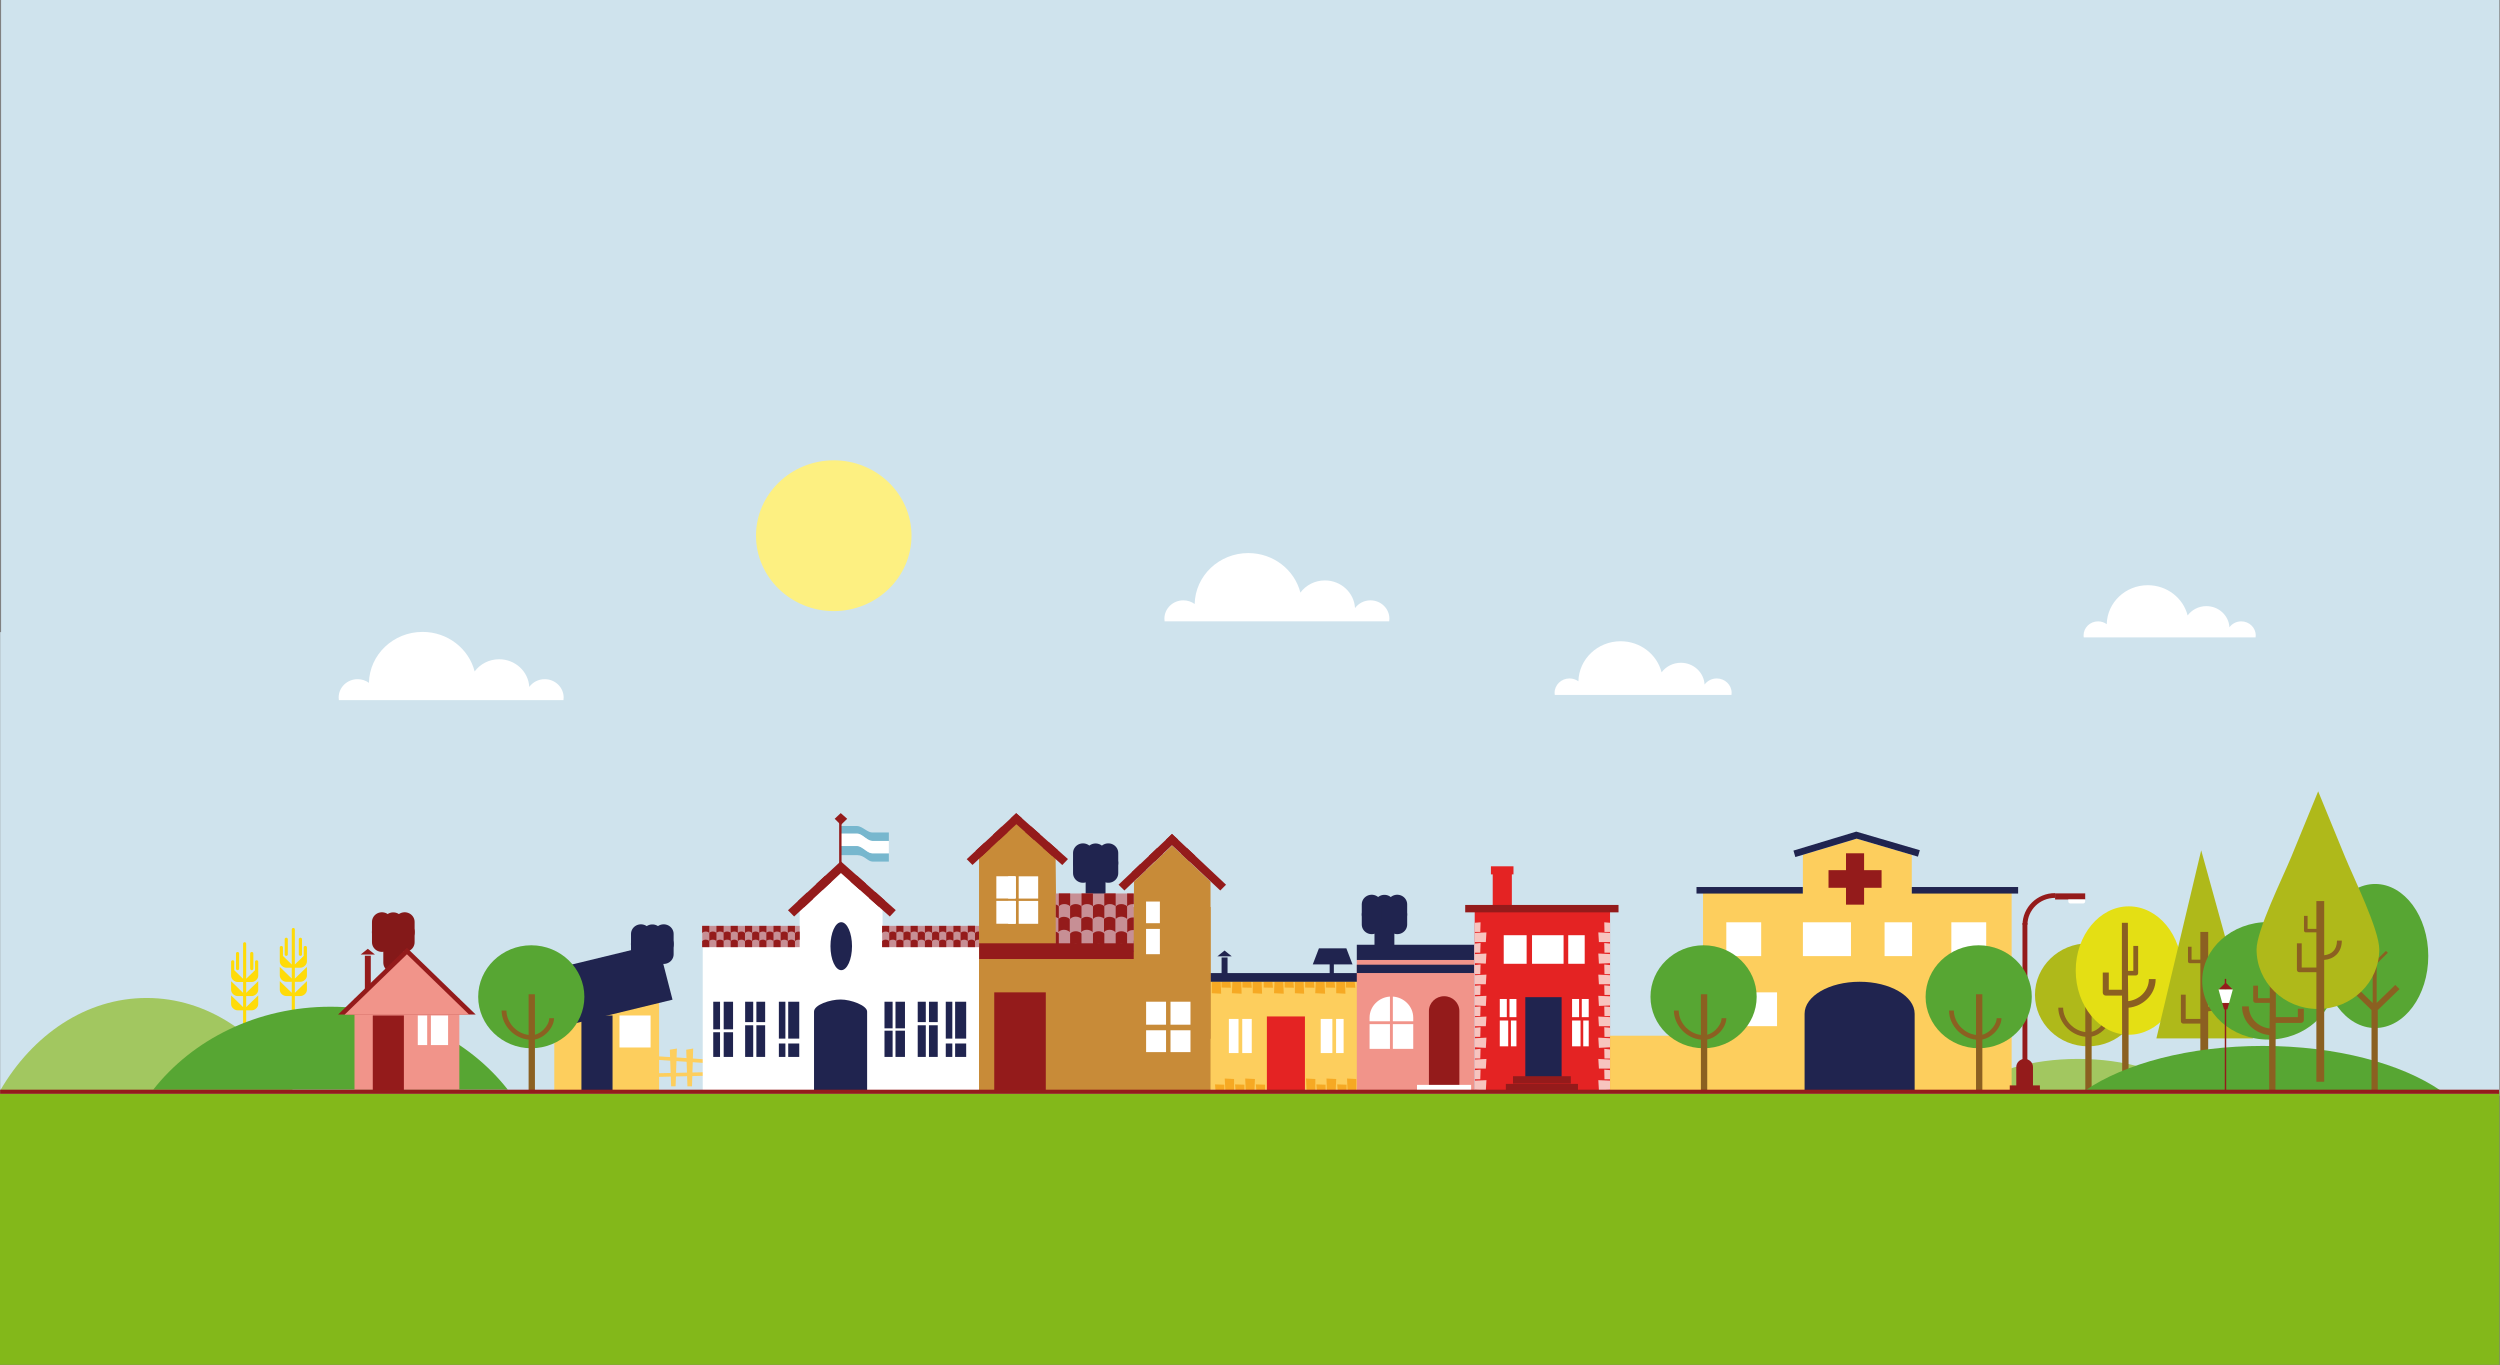<?xml version="1.0" encoding="UTF-8"?>
<svg version="1.1" viewBox="0 0 460.97 251.76" xmlns="http://www.w3.org/2000/svg">
<rect x="0" y="0" width="460.97" height="251.76" fill="#808080" stroke="none"/>
<g transform="translate(-29.793 -957.79)">
<g transform="matrix(1.832 0 0 1.777 -408.44 -639.43)">
<rect x="239.32" y="898.8" width="251.44" height="113.73" fill="#cfe3ed"/>
<rect x="239.18" y="1012.1" width="251.59" height="28.346" fill="#83b81a"/>
<rect x="431.65" y="1012.1" width="12.689" height="28.346" fill="none"/>
<rect x="239.23" y="964.42" width="251.35" height="47.896" fill="#cfe3ed"/>
<path d="m323.13 962.24c4.31 0 7.822-3.517 7.822-7.827s-3.512-7.82-7.822-7.82c-4.311 0-7.829 3.51-7.829 7.82s3.518 7.827 7.829 7.827" clip-rule="evenodd" fill="#fdf081" fill-rule="evenodd"/>
<path d="m459.72 1012c-2.516-1.994-6.666-3.294-11.357-3.294-4.693 0-8.844 1.3-11.359 3.294h22.716z" clip-rule="evenodd" fill="#a2c760" fill-rule="evenodd"/>
<rect x="401.22" y="1006.3" width="9.398" height="5.667" clip-rule="evenodd" fill="#fdce5d" fill-rule="evenodd"/>
<line x1="409.73" x2="409.73" y1="1006.3" y2="1006.9" fill="none" stroke="#fff" stroke-miterlimit="10" stroke-width="2"/>
<polygon transform="translate(3.738 874.31)" points="422.34 111.54 427.89 113.22 427.89 117.17 437.94 117.17 437.94 137.64 406.88 137.64 406.88 117.17 416.93 117.17 416.93 113.22" clip-rule="evenodd" fill="#fdce5d" fill-rule="evenodd"/>
<rect x="412.96" y="994.53" width="3.51" height="3.508" clip-rule="evenodd" fill="#fff" fill-rule="evenodd"/>
<rect x="420.67" y="994.53" width="4.838" height="3.508" clip-rule="evenodd" fill="#fff" fill-rule="evenodd"/>
<rect x="428.89" y="994.53" width="2.766" height="3.508" clip-rule="evenodd" fill="#fff" fill-rule="evenodd"/>
<rect x="435.61" y="994.53" width="3.508" height="3.508" clip-rule="evenodd" fill="#fff" fill-rule="evenodd"/>
<rect x="414.56" y="1001.8" width="3.506" height="3.508" clip-rule="evenodd" fill="#fff" fill-rule="evenodd"/>
<rect x="435.19" y="1002" width="3.508" height="3.504" clip-rule="evenodd" fill="#fff" fill-rule="evenodd"/>
<polygon transform="translate(3.738 874.31)" points="415.98 112.78 422.3 110.81 428.7 112.74 428.51 113.41 422.34 111.54 416.17 113.45" clip-rule="evenodd" fill="#20244f" fill-rule="evenodd"/>
<polygon transform="translate(3.738 874.31)" points="421.27 113.06 423.09 113.06 423.09 114.81 424.85 114.81 424.85 116.64 423.09 116.64 423.09 118.39 421.27 118.39 421.27 116.64 419.51 116.64 419.51 114.81 421.27 114.81" clip-rule="evenodd" fill="#941b1b" fill-rule="evenodd"/>
<rect x="409.96" y="990.87" width="10.701" height=".679" clip-rule="evenodd" fill="#20244f" fill-rule="evenodd"/>
<rect x="431.63" y="990.87" width="10.701" height=".679" clip-rule="evenodd" fill="#20244f" fill-rule="evenodd"/>
<rect x="442.77" y="994.61" width=".492" height="16.523" clip-rule="evenodd" fill="#941b1b" fill-rule="evenodd"/>
<path d="m443.27 994.78c0-0.742 0.311-1.458 0.826-1.975 0.492-0.492 1.174-0.808 1.955-0.808v-0.495c-0.922 0-1.725 0.374-2.305 0.953-0.611 0.611-0.971 1.45-0.971 2.325h0.495z" clip-rule="evenodd" fill="#941b1b" fill-rule="evenodd"/>
<rect x="446.05" y="991.53" width="3.033" height=".633" clip-rule="evenodd" fill="#941b1b" fill-rule="evenodd"/>
<path d="m449.08 992.16h-1.701v0.208c0 0.114 0.092 0.207 0.207 0.207h1.287c0.113 0 0.207-0.093 0.207-0.207v-0.208z" clip-rule="evenodd" fill="#fff" fill-rule="evenodd"/>
<path d="m441.49 1012h0.656 1.68 0.697v-0.543h-0.697v-1.911c0-0.461-0.379-0.84-0.84-0.84-0.463 0-0.84 0.379-0.84 0.84v1.911h-0.656v0.543z" clip-rule="evenodd" fill="#941b1b" fill-rule="evenodd"/>
<path d="m373.25 997.46 0.512 0.425h-1.023l0.511-0.425zm-0.211 0.511h0.422v2.465h-0.422v-2.465z" clip-rule="evenodd" fill="#20244f" fill-rule="evenodd"/>
<path d="m362.46 997.46 0.721 0.6h-1.444l0.723-0.6zm-0.299 0.722h0.6v3.487h-0.6v-3.487z" clip-rule="evenodd" fill="#20244f" fill-rule="evenodd"/>
<rect x="360.96" y="1000.6" width="14.863" height="11.315" clip-rule="evenodd" fill="#fdce5d" fill-rule="evenodd"/>
<path d="m373.31 1008.1h-1.172v-3.542h1.172v3.542zm1.133-3.543v3.542h-0.758v-3.542h0.758z" clip-rule="evenodd" fill="#fff" fill-rule="evenodd"/>
<rect x="366.72" y="1004.3" width="3.83" height="7.659" clip-rule="evenodd" fill="#e42323" fill-rule="evenodd"/>
<path d="m364.24 1008.1h0.957v-3.542h-0.957v3.542zm-1.346 0h0.971v-3.542h-0.971v3.542z" clip-rule="evenodd" fill="#fff" fill-rule="evenodd"/>
<polygon transform="translate(3.738 874.31)" points="371.05 136.43 371.1 137.67 371.98 137.67 371.98 136.48" clip-rule="evenodd" fill="#f6a923" fill-rule="evenodd"/>
<polygon transform="translate(3.738 874.31)" points="370.06 137.04 370.11 137.67 371 137.67 371 137.07" clip-rule="evenodd" fill="#f6a923" fill-rule="evenodd"/>
<polygon transform="translate(3.738 874.31)" points="368.98 136.43 369.02 137.67 369.91 137.67 369.96 136.48" clip-rule="evenodd" fill="#f6a923" fill-rule="evenodd"/>
<polygon transform="translate(3.738 874.31)" points="366.92 136.43 366.98 137.67 367.86 137.67 367.86 136.48" clip-rule="evenodd" fill="#f6a923" fill-rule="evenodd"/>
<polygon transform="translate(3.738 874.31)" points="367.96 137.04 368.01 137.67 368.89 137.67 368.89 137.07" clip-rule="evenodd" fill="#f6a923" fill-rule="evenodd"/>
<polygon transform="translate(3.738 874.31)" points="361.87 137.04 361.92 137.67 362.8 137.67 362.8 137.07" clip-rule="evenodd" fill="#f6a923" fill-rule="evenodd"/>
<polygon transform="translate(3.738 874.31)" points="360.8 136.43 360.85 137.67 361.73 137.67 361.78 136.48" clip-rule="evenodd" fill="#f6a923" fill-rule="evenodd"/>
<polygon transform="translate(3.738 874.31)" points="358.74 136.43 358.8 137.67 359.68 137.67 359.68 136.48" clip-rule="evenodd" fill="#f6a923" fill-rule="evenodd"/>
<polygon transform="translate(3.738 874.31)" points="359.78 137.04 359.83 137.67 360.72 137.67 360.72 137.07" clip-rule="evenodd" fill="#f6a923" fill-rule="evenodd"/>
<polygon transform="translate(3.738 874.31)" points="357.76 137.04 357.81 137.67 358.7 137.67 358.7 137.07" clip-rule="evenodd" fill="#f6a923" fill-rule="evenodd"/>
<polygon transform="translate(3.738 874.31)" points="358.38 127.63 358.33 126.39 357.44 126.39 357.44 127.58" clip-rule="evenodd" fill="#f6a923" fill-rule="evenodd"/>
<polygon transform="translate(3.738 874.31)" points="359.36 127.01 359.31 126.39 358.42 126.39 358.42 126.99" clip-rule="evenodd" fill="#f6a923" fill-rule="evenodd"/>
<polygon transform="translate(3.738 874.31)" points="360.44 127.63 360.4 126.39 359.51 126.39 359.46 127.58" clip-rule="evenodd" fill="#f6a923" fill-rule="evenodd"/>
<polygon transform="translate(3.738 874.31)" points="362.5 127.63 362.45 126.39 361.56 126.39 361.56 127.58" clip-rule="evenodd" fill="#f6a923" fill-rule="evenodd"/>
<polygon transform="translate(3.738 874.31)" points="361.46 127.01 361.41 126.39 360.52 126.39 360.52 126.99" clip-rule="evenodd" fill="#f6a923" fill-rule="evenodd"/>
<polygon transform="translate(3.738 874.31)" points="367.77 127.01 367.72 126.39 366.83 126.39 366.83 126.99" clip-rule="evenodd" fill="#f6a923" fill-rule="evenodd"/>
<polygon transform="translate(3.738 874.31)" points="368.84 127.63 368.79 126.39 367.9 126.39 367.85 127.58" clip-rule="evenodd" fill="#f6a923" fill-rule="evenodd"/>
<polygon transform="translate(3.738 874.31)" points="370.89 127.63 370.84 126.39 369.96 126.39 369.96 127.58" clip-rule="evenodd" fill="#f6a923" fill-rule="evenodd"/>
<polygon transform="translate(3.738 874.31)" points="369.85 127.01 369.8 126.39 368.92 126.39 368.92 126.99" clip-rule="evenodd" fill="#f6a923" fill-rule="evenodd"/>
<polygon transform="translate(3.738 874.31)" points="371.88 127.01 371.82 126.39 370.94 126.39 370.94 126.99" clip-rule="evenodd" fill="#f6a923" fill-rule="evenodd"/>
<polygon transform="translate(3.738 874.31)" points="363.59 127.01 363.54 126.39 362.66 126.39 362.66 126.99" clip-rule="evenodd" fill="#f6a923" fill-rule="evenodd"/>
<polygon transform="translate(3.738 874.31)" points="364.68 127.63 364.63 126.39 363.75 126.39 363.7 127.58" clip-rule="evenodd" fill="#f6a923" fill-rule="evenodd"/>
<polygon transform="translate(3.738 874.31)" points="366.73 127.63 366.68 126.39 365.8 126.39 365.8 127.58" clip-rule="evenodd" fill="#f6a923" fill-rule="evenodd"/>
<polygon transform="translate(3.738 874.31)" points="365.7 127.01 365.65 126.39 364.77 126.39 364.77 126.99" clip-rule="evenodd" fill="#f6a923" fill-rule="evenodd"/>
<rect x="360.11" y="999.8" width="16.57" height=".9" clip-rule="evenodd" fill="#20244f" fill-rule="evenodd"/>
<polygon transform="translate(3.738 874.31)" points="368.22 122.92 370.98 122.92 371.6 124.59 367.6 124.59" clip-rule="evenodd" fill="#20244f" fill-rule="evenodd"/>
<path d="m239.22 1012c3.268-5.818 8.654-9.617 14.745-9.617 6.09 0 11.479 3.799 14.748 9.617h-29.493z" clip-rule="evenodd" fill="#a2c760" fill-rule="evenodd"/>
<path d="m268.02 998.02c0.091 0 0.159-0.074 0.159-0.164v-1.569c0-0.086-0.068-0.159-0.159-0.159-0.09 0-0.158 0.073-0.158 0.159v1.569c0 0.091 0.068 0.164 0.158 0.164m1.428 0c0.085 0 0.158-0.074 0.158-0.164v-1.569c0-0.086-0.073-0.159-0.158-0.159-0.091 0-0.164 0.073-0.164 0.159v1.569c0 0.091 0.073 0.164 0.164 0.164m0.488-1.037c0.09 0 0.165 0.068 0.165 0.159v0.555 0.578 0.323c0 0.363-0.358 0.645-0.653 0.645h-0.561v1.128l1.214-1.212v0.9c0 0.363-0.358 0.646-0.653 0.646h-0.561v1.144l1.214-1.212v0.901c0 0.362-0.358 0.645-0.653 0.645h-0.561v1.688h-0.312v-1.688h-0.555c-0.294 0-0.65-0.283-0.65-0.645v-0.901l1.205 1.212v-1.144h-0.555c-0.294 0-0.65-0.283-0.65-0.646v-0.9l1.205 1.212v-1.128h-0.555c-0.294 0-0.65-0.282-0.65-0.645v-0.323-0.578-0.555c0-0.091 0.072-0.159 0.157-0.159 0.091 0 0.16 0.068 0.16 0.159v0.878l0.888 0.89v-3.637c0-0.091 0.074-0.159 0.159-0.159s0.153 0.068 0.153 0.159v3.637l0.89-0.89v-0.878c0-0.09 0.074-0.159 0.159-0.159" clip-rule="evenodd" fill="#ffdb08" fill-rule="evenodd"/>
<path d="m263.12 999.5c0.091 0 0.159-0.074 0.159-0.164v-1.569c0-0.085-0.068-0.159-0.159-0.159-0.09 0-0.158 0.074-0.158 0.159v1.569c0 0.091 0.069 0.164 0.158 0.164m1.43 0c0.085 0 0.158-0.074 0.158-0.164v-1.569c0-0.085-0.073-0.159-0.158-0.159-0.091 0-0.164 0.074-0.164 0.159v1.569c-1e-3 0.091 0.072 0.164 0.164 0.164m0.486-1.035c0.091 0 0.165 0.067 0.165 0.158v0.555 0.578 0.323c0 0.363-0.358 0.646-0.652 0.646h-0.561v1.127l1.213-1.212v0.9c0 0.363-0.358 0.647-0.652 0.647h-0.561v1.144l1.213-1.213v0.901c0 0.362-0.358 0.646-0.652 0.646h-0.561v1.687h-0.312v-1.687h-0.556c-0.293 0-0.65-0.284-0.65-0.646v-0.901l1.206 1.213v-1.144h-0.556c-0.293 0-0.65-0.284-0.65-0.647v-0.9l1.206 1.212v-1.127h-0.556c-0.293 0-0.65-0.283-0.65-0.646v-0.323-0.578-0.555c0-0.091 0.073-0.158 0.158-0.158 0.091 0 0.159 0.067 0.159 0.158v0.878l0.889 0.89v-3.637c0-0.09 0.074-0.159 0.158-0.159 0.086 0 0.154 0.069 0.154 0.159v3.637l0.889-0.89v-0.878c0-0.092 0.075-0.158 0.159-0.158" clip-rule="evenodd" fill="#ffdb08" fill-rule="evenodd"/>
<path d="m254.63 1011.9c3.956-5.208 10.473-8.609 17.845-8.609 7.371 0 13.892 3.401 17.847 8.609h-35.692z" clip-rule="evenodd" fill="#57a633" fill-rule="evenodd"/>
<path d="m449.37 1007.4c2.941 0 5.344-2.4 5.344-5.34 0-2.944-2.402-5.345-5.344-5.345s-5.344 2.401-5.344 5.345c0 2.94 2.403 5.34 5.344 5.34" clip-rule="evenodd" fill="#afb91a" fill-rule="evenodd"/>
<path d="m449.73 1001.7v4.198c0.311-0.083 0.605-0.272 0.852-0.514 0.352-0.354 0.586-0.808 0.586-1.201h0.484c0 0.518-0.289 1.104-0.729 1.543-0.334 0.329-0.752 0.582-1.193 0.668v5.559h-0.637v-5.544c-0.715-0.079-1.33-0.408-1.795-0.872-0.582-0.579-0.924-1.376-0.924-2.148h0.486c0 0.647 0.289 1.315 0.781 1.805 0.379 0.379 0.875 0.65 1.451 0.725v-4.219h0.638z" clip-rule="evenodd" fill="#8b6021" fill-rule="evenodd"/>
<path d="m453.47 1006.2c2.945 0 5.346-2.994 5.346-6.663 0-3.671-2.4-6.662-5.346-6.662-2.939 0-5.342 2.991-5.342 6.662 0 3.67 2.402 6.663 5.342 6.663" clip-rule="evenodd" fill="#e4df14" fill-rule="evenodd"/>
<path d="m452.81 1012h0.637v-8.603c0.697-0.074 1.348-0.389 1.838-0.871 0.543-0.528 0.889-1.261 0.889-2.104h-0.682c0 0.646-0.27 1.211-0.684 1.619-0.375 0.367-0.871 0.606-1.396 0.67l-0.027-2.66h0.783c0.133 0 0.244-0.108 0.244-0.24v-2.826h-0.486v2.583h-0.535l-0.012-4.983h-0.604v6.945h-1.318v-1.79h-0.607v2.093c0 0.168 0.137 0.304 0.305 0.304h1.633l0.022 9.863z" clip-rule="evenodd" fill="#8b6021" fill-rule="evenodd"/>
<polygon transform="translate(3.738 874.31)" points="457.02 112.75 452.51 132.27 462.26 132.27" clip-rule="evenodd" fill="#afb91a" fill-rule="evenodd"/>
<path d="m460.67 995.53v2.879h-0.883v-1.343h-0.361v1.525c0 0.1 0.078 0.182 0.182 0.182h1.063v5.784h-1.473v-2.515h-0.486v2.759c0 0.131 0.107 0.242 0.242 0.242h1.717v4.272h0.789v-4.514-1.03c0.512-0.046 0.926-0.236 1.227-0.536 0.355-0.357 0.547-0.865 0.547-1.468h-0.484c0 0.471-0.143 0.861-0.406 1.125-0.215 0.215-0.512 0.35-0.883 0.393v-7.755h-0.791z" clip-rule="evenodd" fill="#8b6021" fill-rule="evenodd"/>
<path d="m484.87 1012c-3.971-2.808-10.512-4.641-17.912-4.641s-13.941 1.833-17.91 4.641h35.822z" clip-rule="evenodd" fill="#57a633" fill-rule="evenodd"/>
<path d="m467.51 1006.7c3.666 0 6.652-2.74 6.652-6.098s-2.986-6.098-6.652-6.098c-3.662 0-6.652 2.74-6.652 6.098 0 3.359 2.99 6.098 6.652 6.098" clip-rule="evenodd" fill="#57a633" fill-rule="evenodd"/>
<path d="m468.23 1012h-0.633v-5.767c-0.695-0.074-1.346-0.39-1.84-0.868-0.543-0.532-0.889-1.264-0.889-2.108h0.682c0 0.646 0.27 1.212 0.688 1.622 0.371 0.365 0.867 0.604 1.396 0.668l0.023-2.658h-1.424c-0.133 0-0.242-0.108-0.242-0.24v-1.54h0.484v1.297h1.182l6e-3 -2.539h0.605v4.501h2.217v-0.871h0.604v1.174c0 0.168-0.135 0.304-0.303 0.304h-2.531l-0.025 7.028z" clip-rule="evenodd" fill="#8b6021" fill-rule="evenodd"/>
<path d="m478.27 1005.5c2.941 0 5.342-3.358 5.342-7.473 0-4.116-2.4-7.474-5.342-7.474-2.943 0-5.346 3.358-5.346 7.474 1e-3 4.115 2.403 7.473 5.346 7.473" clip-rule="evenodd" fill="#57a633" fill-rule="evenodd"/>
<polygon transform="translate(3.738 874.31)" points="471.62 126.78 472.04 126.36 474.28 128.59 474.28 125.65 473.14 124.52 473.34 124.32 474.28 125.26 474.28 123.94 474.68 123.94 474.68 124.12 475.61 123.19 475.81 123.38 474.68 124.52 474.68 128.59 476.55 126.72 476.98 127.15 474.79 129.33 474.79 137.67 474.16 137.67 474.16 129.33" clip-rule="evenodd" fill="#8b6021" fill-rule="evenodd"/>
<path d="m337.33 994.9v0.739c-0.055-0.064-0.131-0.11-0.219-0.132-0.051-0.014-0.107-0.021-0.164-0.018-0.055 0-0.111 0.011-0.162 0.029-0.07 0.025-0.135 0.068-0.174 0.125v-0.743h0.719z" clip-rule="evenodd" fill="#941b1b" fill-rule="evenodd"/>
<path d="m337.74 996.33c-0.025-2e-3 -0.055-4e-3 -0.08-2e-3 -0.059 0-0.115 0.011-0.164 0.028-0.072 0.025-0.135 0.065-0.174 0.122v-0.844c0.039-0.056 0.102-0.096 0.174-0.121 0.049-0.017 0.105-0.028 0.164-0.028 0.025-2e-3 0.055-1e-3 0.08 2e-3v0.843z" clip-rule="evenodd" fill="#941b1b" fill-rule="evenodd"/>
<path d="m337.33 996.48v0.629h-0.719v-0.626c0.039-0.056 0.104-0.1 0.174-0.125 0.051-0.017 0.107-0.028 0.162-0.028 0.057-4e-3 0.113 4e-3 0.164 0.018 0.088 0.025 0.164 0.068 0.219 0.132" clip-rule="evenodd" fill="#941b1b" fill-rule="evenodd"/>
<path d="m472.53 980.94 2.701 6.794c0.855 2.147 3.449 7.57 3.449 9.614 0 3.411-2.762 6.176-6.174 6.176-3.414 0-6.176-2.765-6.176-6.176 0-1.979 2.648-7.488 3.496-9.614l2.704-6.794z" clip-rule="evenodd" fill="#afb91a" fill-rule="evenodd"/>
<path d="m472.35 992.33v2.879h-0.885v-1.343h-0.363v1.526c0 0.1 0.082 0.182 0.182 0.182h1.066v3.648h-1.477v-2.512h-0.482v2.754c0 0.132 0.105 0.243 0.238 0.243h1.721v11.364h0.787v-11.607-1.029c0.512-0.046 0.924-0.232 1.223-0.535 0.357-0.357 0.551-0.865 0.551-1.468h-0.486c0 0.475-0.139 0.86-0.406 1.128-0.213 0.211-0.508 0.346-0.881 0.389v-5.619h-0.788z" clip-rule="evenodd" fill="#8b6021" fill-rule="evenodd"/>
<path d="m413.48 970.94c0.01-0.069 0.016-0.14 0.016-0.212 0-0.829-0.67-1.5-1.5-1.5-0.504 0-0.951 0.25-1.223 0.632-0.068-1.259-1.111-2.259-2.387-2.259-0.799 0-1.506 0.393-1.939 0.994-0.457-1.853-2.131-3.227-4.125-3.227-2.318 0-4.199 1.854-4.248 4.158-0.25-0.187-0.561-0.298-0.896-0.298-0.83 0-1.502 0.671-1.502 1.5 0 0.072 8e-3 0.143 0.02 0.212h17.784z" clip-rule="evenodd" fill="#fff" fill-rule="evenodd"/>
<path d="m466.23 964.97c8e-3 -0.067 0.016-0.136 0.016-0.206 0-0.806-0.654-1.46-1.459-1.46-0.492 0-0.924 0.244-1.189 0.616-0.066-1.225-1.08-2.197-2.32-2.197-0.777 0-1.465 0.382-1.887 0.967-0.443-1.802-2.07-3.138-4.012-3.138-2.252 0-4.082 1.803-4.129 4.043-0.246-0.182-0.545-0.291-0.873-0.291-0.805 0-1.459 0.654-1.459 1.46 0 0.07 6e-3 0.139 0.016 0.206h17.296z" clip-rule="evenodd" fill="#fff" fill-rule="evenodd"/>
<rect x="274.89" y="1002.4" width="10.552" height="9.509" clip-rule="evenodd" fill="#f1948a" fill-rule="evenodd"/>
<polygon transform="translate(3.738 874.31)" points="291.26 128.14 301.81 125.46 301.81 137.64 291.26 137.64" clip-rule="evenodd" fill="#fdce5d" fill-rule="evenodd"/>
<line x1="294.38" x2="306.17" y1="1002.6" y2="999.65" fill="none" stroke="#20244f" stroke-miterlimit="10" stroke-width="6"/>
<rect x="276.73" y="1004.2" width="3.131" height="7.854" clip-rule="evenodd" fill="#941b1b" fill-rule="evenodd"/>
<rect x="297.73" y="1004.2" width="3.132" height="7.854" clip-rule="evenodd" fill="#20244f" fill-rule="evenodd"/>
<rect x="301.56" y="1004.2" width="3.131" height="3.32" clip-rule="evenodd" fill="#fff" fill-rule="evenodd"/>
<rect x="281.26" y="1004.2" width=".945" height="3.07" clip-rule="evenodd" fill="#fff" fill-rule="evenodd"/>
<rect x="282.58" y="1004.2" width="1.729" height="3.07" clip-rule="evenodd" fill="#fff" fill-rule="evenodd"/>
<line x1="278.79" x2="278.79" y1="998.72" y2="994.5" fill="none" stroke="#841919" stroke-linecap="round" stroke-linejoin="round" stroke-miterlimit="10" stroke-width="2"/>
<line x1="277.64" x2="279.95" y1="995.55" y2="995.55" fill="none" stroke="#841919" stroke-linecap="round" stroke-linejoin="round" stroke-miterlimit="10" stroke-width="2"/>
<line x1="277.65" x2="277.65" y1="994.49" y2="996.6" fill="none" stroke="#841919" stroke-linecap="round" stroke-linejoin="round" stroke-miterlimit="10" stroke-width="2"/>
<line x1="279.94" x2="279.94" y1="994.49" y2="996.6" fill="none" stroke="#841919" stroke-linecap="round" stroke-linejoin="round" stroke-miterlimit="10" stroke-width="2"/>
<line x1="304.87" x2="304.87" y1="999.97" y2="995.75" fill="none" stroke="#20244f" stroke-linecap="round" stroke-linejoin="round" stroke-miterlimit="10" stroke-width="2"/>
<line x1="303.71" x2="306.02" y1="996.79" y2="996.79" fill="none" stroke="#20244f" stroke-linecap="round" stroke-linejoin="round" stroke-miterlimit="10" stroke-width="2"/>
<line x1="303.72" x2="303.72" y1="995.74" y2="997.85" fill="none" stroke="#20244f" stroke-linecap="round" stroke-linejoin="round" stroke-miterlimit="10" stroke-width="2"/>
<line x1="306.01" x2="306.01" y1="995.74" y2="997.85" fill="none" stroke="#20244f" stroke-linecap="round" stroke-linejoin="round" stroke-miterlimit="10" stroke-width="2"/>
<path d="m276.23 997.28 0.722 0.597h-1.444l0.722-0.597zm-0.297 0.722h0.597v3.483h-0.597v-3.483z" clip-rule="evenodd" fill="#941b1b" fill-rule="evenodd"/>
<polygon transform="translate(3.738 874.31)" points="276.43 122.87 269.5 129.79 283.35 129.79" clip-rule="evenodd" fill="#941b1b" fill-rule="evenodd"/>
<polygon transform="translate(3.738 874.31)" points="276.43 123.54 270.15 129.81 282.7 129.81" clip-rule="evenodd" fill="#f1948a" fill-rule="evenodd"/>
<polygon transform="translate(3.738 874.31)" points="303.47 137.24 303.02 137.24 302.89 133.44 303.6 133.32" clip-rule="evenodd" fill="#fdce5d" fill-rule="evenodd"/>
<polygon transform="translate(3.738 874.31)" points="305.12 137.24 304.66 137.24 304.54 133.44 305.24 133.32" clip-rule="evenodd" fill="#fdce5d" fill-rule="evenodd"/>
<polygon transform="translate(3.738 874.31)" points="306.26 134.81 301.77 134.5 301.77 134.13 306.26 134.43" clip-rule="evenodd" fill="#fdce5d" fill-rule="evenodd"/>
<polygon transform="translate(3.738 874.31)" points="306.26 136.15 301.77 136.26 301.77 135.88 306.26 135.78" clip-rule="evenodd" fill="#fdce5d" fill-rule="evenodd"/>
<path d="m325.48 986.62h-1.68v0.942h1.68c0.746 0 1.051 0.672 1.574 0.672h1.617v-0.861h-1.66c-0.105 0-0.209-0.028-0.313-0.079-0.271-0.128-0.533-0.378-0.797-0.535-0.14-0.082-0.278-0.139-0.421-0.139m1.219-0.604c0.104 0.047 0.207 0.078 0.313 0.078h1.66v-0.882h-1.66c-0.102 0-0.209-0.029-0.313-0.071-0.266-0.115-0.529-0.333-0.797-0.472-0.146-0.074-0.295-0.129-0.443-0.129h-1.658v0.797h1.68c0.143 0 0.281 0.057 0.422 0.139 0.263 0.157 0.524 0.412 0.796 0.54" clip-rule="evenodd" fill="#77b7ce" fill-rule="evenodd"/>
<path d="m325.9 985.47c-0.141-0.082-0.279-0.139-0.422-0.139h-1.68v1.282h1.68c0.143 0 0.281 0.058 0.422 0.14 0.264 0.156 0.523 0.406 0.797 0.535 0.102 0.05 0.207 0.078 0.313 0.078h1.66v-1.278h-1.66c-0.105 0-0.211-0.032-0.313-0.078-0.274-0.128-0.533-0.382-0.797-0.54" clip-rule="evenodd" fill="#fff" fill-rule="evenodd"/>
<rect x="323.67" y="984.11" width=".24" height="5.583" clip-rule="evenodd" fill="#941b1b" fill-rule="evenodd"/>
<polygon transform="translate(3.738 874.31)" points="320.23 114.6 324.3 118.02 324.3 121.97 334.02 121.97 334.02 137.67 306.2 137.67 306.2 121.97 315.96 121.97 315.96 118.02" clip-rule="evenodd" fill="#fff" fill-rule="evenodd"/>
<polygon transform="translate(3.738 874.31)" points="306.15 122.8 306.15 120.59 315.7 120.59 315.96 120.59 315.96 122.8" clip-rule="evenodd" fill="#c78f95" fill-rule="evenodd"/>
<path d="m319.22 994.9v0.739c-0.055-0.064-0.133-0.11-0.219-0.132-0.053-0.014-0.109-0.021-0.164-0.018-0.057 0-0.109 0.011-0.162 0.029-0.074 0.025-0.135 0.068-0.174 0.125v-0.743h0.719z" clip-rule="evenodd" fill="#941b1b" fill-rule="evenodd"/>
<path d="m319.7 996.35c-0.049-0.011-0.096-0.017-0.146-0.013-0.057 0-0.111 0.011-0.16 0.028-0.072 0.025-0.133 0.065-0.172 0.122v-0.844c0.039-0.056 0.1-0.096 0.172-0.121 0.049-0.018 0.104-0.028 0.16-0.028 0.051-4e-3 0.098 2e-3 0.146 0.013v0.843z" clip-rule="evenodd" fill="#941b1b" fill-rule="evenodd"/>
<path d="m319.22 996.48v0.629h-0.719v-0.626c0.039-0.056 0.1-0.1 0.174-0.125 0.053-0.017 0.105-0.028 0.162-0.028 0.055-4e-3 0.111 4e-3 0.164 0.018 0.087 0.025 0.165 0.068 0.219 0.132" clip-rule="evenodd" fill="#941b1b" fill-rule="evenodd"/>
<path d="m317.78 994.9v0.739c-0.053-0.064-0.133-0.11-0.217-0.132-0.053-0.014-0.107-0.021-0.166-0.018-0.055 0-0.109 0.011-0.16 0.029-0.07 0.025-0.135 0.068-0.176 0.125v-0.743h0.719z" clip-rule="evenodd" fill="#941b1b" fill-rule="evenodd"/>
<path d="m318.5 995.64v0.843c-0.053-0.067-0.133-0.11-0.221-0.135-0.051-0.015-0.107-0.022-0.166-0.018-0.053 0-0.109 0.011-0.16 0.028-0.07 0.025-0.133 0.065-0.172 0.122v-0.844c0.039-0.056 0.102-0.096 0.172-0.121 0.051-0.018 0.107-0.028 0.16-0.028 0.059-4e-3 0.115 3e-3 0.166 0.017 0.088 0.027 0.168 0.07 0.221 0.136" clip-rule="evenodd" fill="#941b1b" fill-rule="evenodd"/>
<path d="m317.78 996.48v0.629h-0.719v-0.626c0.041-0.056 0.105-0.1 0.176-0.125 0.051-0.017 0.105-0.028 0.16-0.028 0.059-4e-3 0.113 4e-3 0.166 0.018 0.084 0.025 0.164 0.068 0.217 0.132" clip-rule="evenodd" fill="#941b1b" fill-rule="evenodd"/>
<path d="m316.35 994.9v0.739c-0.055-0.064-0.133-0.11-0.219-0.132-0.053-0.014-0.105-0.021-0.164-0.018-0.057 0-0.109 0.011-0.16 0.029-0.07 0.025-0.137 0.068-0.176 0.125v-0.743h0.719z" clip-rule="evenodd" fill="#941b1b" fill-rule="evenodd"/>
<path d="m317.06 995.64v0.843c-0.055-0.067-0.133-0.11-0.223-0.135-0.049-0.015-0.105-0.022-0.164-0.018-0.053 0-0.109 0.011-0.162 0.028-0.068 0.025-0.131 0.065-0.17 0.122v-0.844c0.039-0.056 0.102-0.096 0.17-0.121 0.053-0.018 0.109-0.028 0.162-0.028 0.059-4e-3 0.115 3e-3 0.164 0.017 0.09 0.027 0.168 0.07 0.223 0.136" clip-rule="evenodd" fill="#941b1b" fill-rule="evenodd"/>
<path d="m316.35 996.48v0.629h-0.719v-0.626c0.039-0.056 0.105-0.1 0.176-0.125 0.051-0.017 0.104-0.028 0.16-0.028 0.059-4e-3 0.111 4e-3 0.164 0.018 0.087 0.025 0.165 0.068 0.219 0.132" clip-rule="evenodd" fill="#941b1b" fill-rule="evenodd"/>
<path d="m314.91 994.9v0.739c-0.055-0.064-0.129-0.11-0.219-0.132-0.051-0.014-0.107-0.021-0.166-0.018-0.053 0-0.109 0.011-0.16 0.029-0.07 0.025-0.135 0.068-0.174 0.125v-0.743h0.719z" clip-rule="evenodd" fill="#941b1b" fill-rule="evenodd"/>
<path d="m315.63 995.64v0.843c-0.053-0.067-0.133-0.11-0.219-0.135-0.053-0.015-0.107-0.022-0.166-0.018-0.055 0-0.111 0.011-0.162 0.028-0.07 0.025-0.133 0.065-0.172 0.122v-0.844c0.039-0.056 0.102-0.096 0.172-0.121 0.051-0.018 0.107-0.028 0.162-0.028 0.059-4e-3 0.113 3e-3 0.166 0.017 0.086 0.027 0.166 0.07 0.219 0.136" clip-rule="evenodd" fill="#941b1b" fill-rule="evenodd"/>
<path d="m314.91 996.48v0.629h-0.719v-0.626c0.039-0.056 0.104-0.1 0.174-0.125 0.051-0.017 0.107-0.028 0.16-0.028 0.059-4e-3 0.115 4e-3 0.166 0.018 0.09 0.025 0.164 0.068 0.219 0.132" clip-rule="evenodd" fill="#941b1b" fill-rule="evenodd"/>
<path d="m313.47 994.9v0.739c-0.053-0.064-0.129-0.11-0.219-0.132-0.049-0.014-0.105-0.021-0.164-0.018-0.053 0-0.109 0.011-0.16 0.029-0.07 0.025-0.133 0.068-0.176 0.125v-0.743h0.719z" clip-rule="evenodd" fill="#941b1b" fill-rule="evenodd"/>
<path d="m314.19 995.64v0.843c-0.055-0.067-0.133-0.11-0.219-0.135-0.053-0.015-0.109-0.022-0.164-0.018-0.057 0-0.113 0.011-0.164 0.028-0.068 0.025-0.133 0.065-0.172 0.122v-0.844c0.039-0.056 0.104-0.096 0.172-0.121 0.051-0.018 0.107-0.028 0.164-0.028 0.055-4e-3 0.111 3e-3 0.164 0.017 0.086 0.027 0.164 0.07 0.219 0.136" clip-rule="evenodd" fill="#941b1b" fill-rule="evenodd"/>
<path d="m313.47 996.48v0.629h-0.719v-0.626c0.043-0.056 0.105-0.1 0.176-0.125 0.051-0.017 0.107-0.028 0.16-0.028 0.059-4e-3 0.115 4e-3 0.164 0.018 0.09 0.025 0.167 0.068 0.219 0.132" clip-rule="evenodd" fill="#941b1b" fill-rule="evenodd"/>
<path d="m312.04 994.9v0.739c-0.051-0.064-0.129-0.11-0.215-0.132-0.055-0.014-0.111-0.021-0.168-0.018-0.055 0-0.111 0.011-0.16 0.029-0.07 0.025-0.133 0.068-0.178 0.125v-0.743h0.721z" clip-rule="evenodd" fill="#941b1b" fill-rule="evenodd"/>
<path d="m312.76 995.64v0.843c-0.051-0.067-0.133-0.11-0.219-0.135-0.055-0.015-0.111-0.022-0.166-0.018-0.057 0-0.109 0.011-0.164 0.028-0.066 0.025-0.129 0.065-0.172 0.122v-0.844c0.043-0.056 0.105-0.096 0.172-0.121 0.055-0.018 0.107-0.028 0.164-0.028 0.055-4e-3 0.111 3e-3 0.166 0.017 0.086 0.027 0.168 0.07 0.219 0.136" clip-rule="evenodd" fill="#941b1b" fill-rule="evenodd"/>
<path d="m312.04 996.48v0.629h-0.721v-0.626c0.045-0.056 0.107-0.1 0.178-0.125 0.049-0.017 0.105-0.028 0.16-0.028 0.057-4e-3 0.113 4e-3 0.168 0.018 0.086 0.025 0.164 0.068 0.215 0.132" clip-rule="evenodd" fill="#941b1b" fill-rule="evenodd"/>
<path d="m310.6 994.9v0.739c-0.049-0.064-0.129-0.11-0.215-0.132-0.055-0.014-0.109-0.021-0.168-0.018-0.053 0-0.109 0.011-0.16 0.029-0.07 0.025-0.133 0.068-0.176 0.125v-0.743h0.719z" clip-rule="evenodd" fill="#941b1b" fill-rule="evenodd"/>
<path d="m311.32 995.64v0.843c-0.051-0.067-0.135-0.11-0.219-0.135-0.053-0.015-0.109-0.022-0.164-0.018-0.057 0-0.109 0.011-0.164 0.028-0.068 0.025-0.129 0.065-0.172 0.122v-0.844c0.043-0.056 0.104-0.096 0.172-0.121 0.055-0.018 0.107-0.028 0.164-0.028 0.055-4e-3 0.111 3e-3 0.164 0.017 0.084 0.027 0.168 0.07 0.219 0.136" clip-rule="evenodd" fill="#941b1b" fill-rule="evenodd"/>
<path d="m310.6 996.48v0.629h-0.719v-0.626c0.043-0.056 0.105-0.1 0.176-0.125 0.051-0.017 0.107-0.028 0.16-0.028 0.059-4e-3 0.113 4e-3 0.168 0.018 0.086 0.025 0.166 0.068 0.215 0.132" clip-rule="evenodd" fill="#941b1b" fill-rule="evenodd"/>
<polygon transform="translate(3.738 874.31)" points="324.26 122.8 324.26 120.59 333.75 120.59 334.01 120.59 334.01 122.8" clip-rule="evenodd" fill="#c78f95" fill-rule="evenodd"/>
<path d="m335.89 994.9v0.739c-0.055-0.064-0.129-0.11-0.219-0.132-0.051-0.014-0.105-0.021-0.164-0.018-0.055 0-0.109 0.011-0.16 0.029-0.07 0.025-0.133 0.068-0.176 0.125v-0.743h0.719z" clip-rule="evenodd" fill="#941b1b" fill-rule="evenodd"/>
<path d="m336.61 995.64v0.843c-0.055-0.067-0.133-0.11-0.219-0.135-0.053-0.015-0.109-0.022-0.164-0.018-0.057 0-0.113 0.011-0.164 0.028-0.068 0.025-0.129 0.065-0.172 0.122v-0.844c0.043-0.056 0.104-0.096 0.172-0.121 0.051-0.018 0.107-0.028 0.164-0.028 0.055-4e-3 0.111 3e-3 0.164 0.017 0.086 0.027 0.164 0.07 0.219 0.136" clip-rule="evenodd" fill="#941b1b" fill-rule="evenodd"/>
<path d="m335.89 996.48v0.629h-0.719v-0.626c0.043-0.056 0.105-0.1 0.176-0.125 0.051-0.017 0.105-0.028 0.16-0.028 0.059-4e-3 0.113 4e-3 0.164 0.018 0.09 0.025 0.165 0.068 0.219 0.132" clip-rule="evenodd" fill="#941b1b" fill-rule="evenodd"/>
<path d="m337.34 994.9v0.739c-0.055-0.064-0.129-0.11-0.219-0.132-0.049-0.014-0.105-0.021-0.164-0.018-0.053 0-0.109 0.011-0.16 0.029-0.07 0.025-0.133 0.068-0.176 0.125v-0.743h0.719z" clip-rule="evenodd" fill="#941b1b" fill-rule="evenodd"/>
<path d="m338.06 995.64v0.843c-0.055-0.067-0.133-0.11-0.219-0.135-0.053-0.015-0.109-0.022-0.164-0.018-0.057 0-0.113 0.011-0.164 0.028-0.068 0.025-0.129 0.065-0.172 0.122v-0.844c0.043-0.056 0.104-0.096 0.172-0.121 0.051-0.018 0.107-0.028 0.164-0.028 0.055-4e-3 0.111 3e-3 0.164 0.017 0.087 0.027 0.165 0.07 0.219 0.136" clip-rule="evenodd" fill="#941b1b" fill-rule="evenodd"/>
<path d="m337.34 996.48v0.629h-0.719v-0.626c0.043-0.056 0.105-0.1 0.176-0.125 0.051-0.017 0.107-0.028 0.16-0.028 0.059-4e-3 0.115 4e-3 0.164 0.018 0.09 0.025 0.164 0.068 0.219 0.132" clip-rule="evenodd" fill="#941b1b" fill-rule="evenodd"/>
<path d="m334.45 994.9v0.739c-0.049-0.064-0.127-0.11-0.213-0.132-0.055-0.014-0.111-0.021-0.168-0.018-0.055 0-0.111 0.011-0.162 0.029-0.07 0.025-0.131 0.068-0.174 0.125v-0.743h0.717z" clip-rule="evenodd" fill="#941b1b" fill-rule="evenodd"/>
<path d="m335.17 995.64v0.843c-0.053-0.067-0.131-0.11-0.219-0.135-0.053-0.015-0.111-0.022-0.166-0.018-0.055 0-0.109 0.011-0.164 0.028-0.066 0.025-0.129 0.065-0.172 0.122v-0.844c0.043-0.056 0.105-0.096 0.172-0.121 0.055-0.018 0.109-0.028 0.164-0.028 0.055-4e-3 0.113 3e-3 0.166 0.017 0.088 0.027 0.166 0.07 0.219 0.136" clip-rule="evenodd" fill="#941b1b" fill-rule="evenodd"/>
<path d="m334.45 996.48v0.629h-0.717v-0.626c0.043-0.056 0.104-0.1 0.174-0.125 0.051-0.017 0.107-0.028 0.162-0.028 0.057-4e-3 0.113 4e-3 0.168 0.018 0.086 0.025 0.164 0.068 0.213 0.132" clip-rule="evenodd" fill="#941b1b" fill-rule="evenodd"/>
<path d="m333.02 994.9v0.739c-0.051-0.064-0.129-0.11-0.215-0.132-0.053-0.014-0.109-0.021-0.164-0.018-0.057 0-0.113 0.011-0.164 0.029-0.07 0.025-0.133 0.068-0.176 0.125v-0.743h0.719z" clip-rule="evenodd" fill="#941b1b" fill-rule="evenodd"/>
<path d="m333.74 995.64v0.843c-0.051-0.067-0.129-0.11-0.219-0.135-0.053-0.015-0.109-0.022-0.164-0.018-0.057 0-0.111 0.011-0.16 0.028-0.072 0.025-0.133 0.065-0.176 0.122v-0.844c0.043-0.056 0.104-0.096 0.176-0.121 0.049-0.018 0.104-0.028 0.16-0.028 0.055-4e-3 0.111 3e-3 0.164 0.017 0.09 0.027 0.168 0.07 0.219 0.136" clip-rule="evenodd" fill="#941b1b" fill-rule="evenodd"/>
<path d="m333.02 996.48v0.629h-0.719v-0.626c0.043-0.056 0.105-0.1 0.176-0.125 0.051-0.017 0.107-0.028 0.164-0.028 0.055-4e-3 0.111 4e-3 0.164 0.018 0.086 0.025 0.165 0.068 0.215 0.132" clip-rule="evenodd" fill="#941b1b" fill-rule="evenodd"/>
<path d="m331.58 994.9v0.739c-0.051-0.064-0.131-0.11-0.215-0.132-0.055-0.014-0.111-0.021-0.166-0.018-0.057 0-0.107 0.011-0.164 0.029-0.07 0.025-0.131 0.068-0.174 0.125v-0.743h0.719z" clip-rule="evenodd" fill="#941b1b" fill-rule="evenodd"/>
<path d="m332.3 995.64v0.843c-0.049-0.067-0.129-0.11-0.217-0.135-0.053-0.015-0.107-0.022-0.164-0.018-0.057 0-0.111 0.011-0.16 0.028-0.072 0.025-0.135 0.065-0.178 0.122v-0.844c0.043-0.056 0.105-0.096 0.178-0.121 0.049-0.018 0.104-0.028 0.16-0.028 0.057-4e-3 0.111 3e-3 0.164 0.017 0.088 0.027 0.168 0.07 0.217 0.136" clip-rule="evenodd" fill="#941b1b" fill-rule="evenodd"/>
<path d="m331.58 996.48v0.629h-0.719v-0.626c0.043-0.056 0.104-0.1 0.174-0.125 0.057-0.017 0.107-0.028 0.164-0.028 0.055-4e-3 0.111 4e-3 0.166 0.018 0.084 0.025 0.164 0.068 0.215 0.132" clip-rule="evenodd" fill="#941b1b" fill-rule="evenodd"/>
<path d="m330.14 994.9v0.739c-0.051-0.064-0.129-0.11-0.215-0.132-0.053-0.014-0.109-0.021-0.164-0.018-0.057 0-0.109 0.011-0.158 0.029-0.076 0.025-0.139 0.068-0.178 0.125v-0.743h0.715z" clip-rule="evenodd" fill="#941b1b" fill-rule="evenodd"/>
<path d="m330.86 995.64v0.843c-0.051-0.067-0.129-0.11-0.219-0.135-0.053-0.015-0.105-0.022-0.164-0.018-0.057 0-0.109 0.011-0.16 0.028-0.072 0.025-0.133 0.065-0.176 0.122v-0.844c0.043-0.056 0.104-0.096 0.176-0.121 0.051-0.018 0.104-0.028 0.16-0.028 0.059-4e-3 0.111 3e-3 0.164 0.017 0.09 0.027 0.168 0.07 0.219 0.136" clip-rule="evenodd" fill="#941b1b" fill-rule="evenodd"/>
<path d="m330.14 996.48v0.629h-0.715v-0.626c0.039-0.056 0.102-0.1 0.178-0.125 0.049-0.017 0.102-0.028 0.158-0.028 0.055-4e-3 0.111 4e-3 0.164 0.018 0.086 0.025 0.164 0.068 0.215 0.132" clip-rule="evenodd" fill="#941b1b" fill-rule="evenodd"/>
<path d="m328.71 994.9v0.739c-0.055-0.064-0.133-0.11-0.219-0.132-0.053-0.014-0.107-0.021-0.164-0.018-0.057 0-0.111 0.011-0.162 0.029-0.07 0.025-0.135 0.068-0.174 0.125v-0.743h0.719z" clip-rule="evenodd" fill="#941b1b" fill-rule="evenodd"/>
<path d="m329.43 995.64v0.843c-0.055-0.067-0.133-0.11-0.223-0.135-0.049-0.015-0.105-0.022-0.164-0.018-0.053 0-0.111 0.011-0.162 0.028-0.07 0.025-0.131 0.065-0.17 0.122v-0.844c0.039-0.056 0.1-0.096 0.17-0.121 0.051-0.018 0.109-0.028 0.162-0.028 0.059-4e-3 0.115 3e-3 0.164 0.017 0.091 0.027 0.169 0.07 0.223 0.136" clip-rule="evenodd" fill="#941b1b" fill-rule="evenodd"/>
<path d="m328.71 996.48v0.629h-0.719v-0.626c0.039-0.056 0.104-0.1 0.174-0.125 0.051-0.017 0.105-0.028 0.162-0.028 0.057-4e-3 0.111 4e-3 0.164 0.018 0.086 0.025 0.164 0.068 0.219 0.132" clip-rule="evenodd" fill="#941b1b" fill-rule="evenodd"/>
<polygon transform="translate(3.738 874.31)" points="325.63 118.96 325.03 119.62 320.11 115.11 315.4 119.62 314.78 118.97 319.79 114.18 320.09 113.89 320.4 114.17" clip-rule="evenodd" fill="#941b1b" fill-rule="evenodd"/>
<polygon transform="translate(3.738 874.31)" points="319.79 109.18 319.48 109.48 320.04 110.05 320.11 110.11 320.19 110.03 320.74 109.48 320.4 109.17 320.09 108.89" clip-rule="evenodd" fill="#941b1b" fill-rule="evenodd"/>
<polygon transform="translate(3.738 874.31)" points="319.1 115.95 318.53 115.38 317.62 116.25 318.19 116.82 318.25 116.88 319.16 116.01" clip-rule="evenodd" fill="#941b1b" fill-rule="evenodd"/>
<polygon transform="translate(3.738 874.31)" points="317.26 117.72 316.69 117.14 315.75 118.04 316.32 118.62 316.38 118.68 317.32 117.78" clip-rule="evenodd" fill="#941b1b" fill-rule="evenodd"/>
<polygon transform="translate(3.738 874.31)" points="321.07 115.99 322 116.84 322.08 116.76 322.63 116.21 321.7 115.36 321.14 115.91" clip-rule="evenodd" fill="#941b1b" fill-rule="evenodd"/>
<polygon transform="translate(3.738 874.31)" points="323.58 117.08 323.02 117.64 322.95 117.71 323.91 118.59 323.99 118.51 324.54 117.96" clip-rule="evenodd" fill="#941b1b" fill-rule="evenodd"/>
<path d="m321.14 1003.8v8.148h0.854 4.49v-8.148c0-0.643-1.621-1.258-2.672-1.258s-2.672 0.547-2.672 1.258" clip-rule="evenodd" fill="#20244f" fill-rule="evenodd"/>
<path d="m323.88 994.52c-0.596 0-1.086 1.118-1.086 2.49 0 1.368 0.49 2.489 1.086 2.489 0.598 0 1.084-1.121 1.084-2.489 0-1.371-0.487-2.49-1.084-2.49" clip-rule="evenodd" fill="#20244f" fill-rule="evenodd"/>
<path d="m311.68 1008.5h-0.684v-2.562h0.684v2.562zm1.311-2.561v2.561h-0.943v-2.561h0.943zm-0.943-3.166h0.943v2.865h-0.943v-2.865zm-1.051 0h0.684v2.865h-0.684v-2.865z" clip-rule="evenodd" fill="#20244f" fill-rule="evenodd"/>
<path d="m315.02 1008.5h-0.814v-3.284h0.814v3.284zm1.201-3.285v3.284h-0.883v-3.284h0.883zm-0.882-2.442h0.883v2.115h-0.883v-2.115zm-1.133 0h0.814v2.115h-0.814v-2.115z" clip-rule="evenodd" fill="#20244f" fill-rule="evenodd"/>
<path d="m329.05 1008.5h-0.818v-2.723h0.818v2.723zm1.244-2.724v2.723h-0.955v-2.723h0.955zm-0.955-3.003h0.955v2.762h-0.955v-2.762zm-1.108 0h0.818v2.762h-0.818v-2.762z" clip-rule="evenodd" fill="#20244f" fill-rule="evenodd"/>
<path d="m318.26 1008.5h-0.658v-1.393h0.658v1.393zm1.394-1.393v1.393h-1.111v-1.393h1.111zm-1.111-4.334h1.111v3.827h-1.111v-3.827zm-0.942 0h0.658v3.827h-0.658v-3.827z" clip-rule="evenodd" fill="#20244f" fill-rule="evenodd"/>
<path d="m332.39 1008.5h-0.814v-3.284h0.814v3.284zm1.201-3.285v3.284h-0.883v-3.284h0.883zm-0.882-2.442h0.883v2.115h-0.883v-2.115zm-1.133 0h0.814v2.115h-0.814v-2.115z" clip-rule="evenodd" fill="#20244f" fill-rule="evenodd"/>
<path d="m335.06 1008.5h-0.66v-1.393h0.66v1.393zm1.395-1.393v1.393h-1.113v-1.393h1.113zm-1.113-4.334h1.113v3.827h-1.113v-3.827zm-0.942 0h0.66v3.827h-0.66v-3.827z" clip-rule="evenodd" fill="#20244f" fill-rule="evenodd"/>
<polygon transform="translate(3.738 874.31)" points="334.01 132.3 357.32 132.3 357.32 118.63 341.77 118.63 341.72 113.52 337.78 109.92 334.01 113.52" clip-rule="evenodd" fill="#c88b38" fill-rule="evenodd"/>
<rect x="354.33" y="997.16" width="5.184" height="9.445" clip-rule="evenodd" fill="#4e718f" fill-rule="evenodd"/>
<line x1="349.48" x2="349.48" y1="991.53" y2="987.35" fill="none" stroke="#20244f" stroke-linecap="round" stroke-linejoin="round" stroke-miterlimit="10" stroke-width="2"/>
<line x1="348.21" x2="350.76" y1="988.38" y2="988.38" fill="none" stroke="#20244f" stroke-linecap="round" stroke-linejoin="round" stroke-miterlimit="10" stroke-width="2"/>
<line x1="348.21" x2="348.21" y1="987.34" y2="989.43" fill="none" stroke="#20244f" stroke-linecap="round" stroke-linejoin="round" stroke-miterlimit="10" stroke-width="2"/>
<line x1="350.76" x2="350.76" y1="987.34" y2="989.43" fill="none" stroke="#20244f" stroke-linecap="round" stroke-linejoin="round" stroke-miterlimit="10" stroke-width="2"/>
<polygon transform="translate(3.738 874.31)" points="357.31 137.64 334.01 137.64 334.01 123.98 349.55 123.98 349.61 116 353.44 112.25 357.31 116" clip-rule="evenodd" fill="#c88b38" fill-rule="evenodd"/>
<rect x="337.75" y="1000.1" width="16.045" height="11.814" clip-rule="evenodd" fill="#c88b38" fill-rule="evenodd"/>
<path d="m353.32 997.55c-0.045 0-0.09-0.01-0.135 0-0.09 0-0.176 0.017-0.258 0.046-0.111 0.039-0.211 0.103-0.275 0.192v-1.346l4e-3 -3e-3h0.246 0.418v1.115z" clip-rule="evenodd" fill="#941b1b" fill-rule="evenodd"/>
<path d="m351.5 996.44v1.346c-0.082-0.106-0.207-0.178-0.348-0.214-0.084-0.021-0.174-0.031-0.264-0.028-0.088 0-0.178 0.018-0.256 0.046-0.115 0.04-0.211 0.104-0.277 0.193v-1.346l4e-3 -3e-3h1.135l6e-3 6e-3z" clip-rule="evenodd" fill="#941b1b" fill-rule="evenodd"/>
<path d="m349.21 996.44v1.346c-0.08-0.106-0.211-0.178-0.35-0.214-0.082-0.021-0.176-0.031-0.262-0.028-0.088 0-0.178 0.018-0.26 0.046-0.109 0.04-0.211 0.104-0.273 0.193v-1.346-3e-3h1.139l6e-3 6e-3z" clip-rule="evenodd" fill="#941b1b" fill-rule="evenodd"/>
<path d="m346.92 996.44v1.346c-0.082-0.106-0.207-0.178-0.348-0.214-0.084-0.021-0.174-0.031-0.264-0.028-0.09 0-0.178 0.018-0.258 0.046-0.113 0.04-0.209 0.104-0.273 0.193v-1.346l2e-3 -3e-3h1.133l8e-3 6e-3z" clip-rule="evenodd" fill="#941b1b" fill-rule="evenodd"/>
<rect x="339.28" y="1001.8" width="5.188" height="10.135" clip-rule="evenodd" fill="#941b1b" fill-rule="evenodd"/>
<polygon transform="translate(3.738 874.31)" points="358.87 116.32 358.29 116.92 353.43 112.22 348.64 116.92 348.05 116.32 353.14 111.34 353.43 111.05 353.72 111.33" clip-rule="evenodd" fill="#941b1b" fill-rule="evenodd"/>
<polygon transform="translate(3.738 874.31)" points="354.05 111.64 353.72 111.33 353.43 111.05 353.14 111.34 352.83 111.64 353.42 112.23 353.43 112.22 353.45 112.24" clip-rule="evenodd" fill="#941b1b" fill-rule="evenodd"/>
<polygon transform="translate(3.738 874.31)" points="352.54 113.09 351.95 112.5 351.11 113.33 351.7 113.92" clip-rule="evenodd" fill="#941b1b" fill-rule="evenodd"/>
<polygon transform="translate(3.738 874.31)" points="350.84 114.76 350.24 114.17 349.37 115.03 349.96 115.62" clip-rule="evenodd" fill="#941b1b" fill-rule="evenodd"/>
<polygon transform="translate(3.738 874.31)" points="354.33 113.09 355.18 113.91 355.77 113.32 354.92 112.5" clip-rule="evenodd" fill="#941b1b" fill-rule="evenodd"/>
<path d="m339.49 994.68h1.891v-2.373h-1.891v2.373zm0-4.926v2.308h1.891v-2.308h-1.891z" clip-rule="evenodd" fill="#fff" fill-rule="evenodd"/>
<path d="m343.7 989.76h-1.961v2.308h1.961v-2.308zm-1.961 4.926h1.961v-2.373h-1.961v2.373zm-1.058-2.373v2.373h0.785v-2.373h-0.785zm0-2.553v2.308h0.785v-2.308h-0.785z" clip-rule="evenodd" fill="#fff" fill-rule="evenodd"/>
<path d="m355.95 997.84h-1.391v-2.623h1.391v2.623zm0-5.463v2.248h-1.391v-2.248h1.391z" clip-rule="evenodd" fill="#fff" fill-rule="evenodd"/>
<path d="m359.03 1008h-2.01v-2.267h2.01v2.267zm0-5.229v2.385h-2.01v-2.385h2.01z" clip-rule="evenodd" fill="#fff" fill-rule="evenodd"/>
<path d="m356.57 1008h-2.006v-2.267h2.006v2.267zm0-5.229v2.385h-2.006v-2.385h2.006z" clip-rule="evenodd" fill="#fff" fill-rule="evenodd"/>
<polygon transform="translate(3.738 874.31)" points="341.73 123.18 341.73 117.23 349.37 117.23 349.58 117.23 349.58 123.18" clip-rule="evenodd" fill="#c78f95" fill-rule="evenodd"/>
<path d="m351.47 994.21v1.346c-0.082-0.106-0.209-0.178-0.348-0.218-0.086-0.021-0.174-0.032-0.264-0.028s-0.178 0.018-0.258 0.046c-0.115 0.04-0.211 0.104-0.275 0.193v-1.346c0.064-0.086 0.16-0.151 0.275-0.194 0.08-0.028 0.168-0.043 0.258-0.046 0.09 0 0.178 7e-3 0.264 0.033 0.139 0.035 0.265 0.106 0.348 0.214" clip-rule="evenodd" fill="#941b1b" fill-rule="evenodd"/>
<path d="m349.18 994.21v1.346c-0.082-0.106-0.211-0.178-0.352-0.218-0.082-0.021-0.174-0.032-0.26-0.028-0.09 4e-3 -0.178 0.018-0.26 0.046-0.109 0.04-0.211 0.104-0.275 0.193v-1.346c0.064-0.086 0.166-0.151 0.275-0.194 0.082-0.028 0.17-0.043 0.26-0.046 0.086 0 0.178 7e-3 0.26 0.033 0.141 0.035 0.269 0.106 0.352 0.214" clip-rule="evenodd" fill="#941b1b" fill-rule="evenodd"/>
<path d="m346.88 994.21v1.346c-0.082-0.106-0.207-0.178-0.348-0.218-0.086-0.021-0.174-0.032-0.266-0.028-0.088 4e-3 -0.178 0.018-0.256 0.046-0.113 0.04-0.211 0.104-0.275 0.193v-1.346c0.064-0.086 0.162-0.151 0.275-0.194 0.078-0.028 0.168-0.043 0.256-0.046 0.092 0 0.18 7e-3 0.266 0.033 0.141 0.035 0.266 0.106 0.348 0.214" clip-rule="evenodd" fill="#941b1b" fill-rule="evenodd"/>
<path d="m353.32 995.34c-0.037-3e-3 -0.076-5e-3 -0.115-3e-3 -0.09 3e-3 -0.18 0.018-0.262 0.045-0.113 0.043-0.211 0.108-0.277 0.201v-1.308c0.066-0.092 0.164-0.157 0.277-0.2 0.082-0.028 0.172-0.043 0.262-0.046 0.039-2e-3 0.078-1e-3 0.115 2e-3v1.309z" clip-rule="evenodd" fill="#941b1b" fill-rule="evenodd"/>
<path d="m353.32 992.65c-0.045-5e-3 -0.09-7e-3 -0.135-5e-3 -0.09 3e-3 -0.176 0.017-0.258 0.046-0.111 0.04-0.211 0.104-0.275 0.193v-1.347h0.457 0.211v1.113z" clip-rule="evenodd" fill="#941b1b" fill-rule="evenodd"/>
<path d="m352.65 992.88v1.308c-0.082-0.104-0.207-0.172-0.348-0.211-0.082-0.021-0.17-0.032-0.258-0.029-0.09 4e-3 -0.18 0.017-0.262 0.047-0.115 0.043-0.211 0.106-0.279 0.2v-1.308c0.068-0.092 0.164-0.157 0.279-0.2 0.082-0.029 0.172-0.043 0.262-0.046 0.088-4e-3 0.176 7e-3 0.258 0.028 0.141 0.04 0.266 0.107 0.348 0.211" clip-rule="evenodd" fill="#941b1b" fill-rule="evenodd"/>
<path d="m351.5 991.54v1.347c-0.082-0.107-0.207-0.179-0.348-0.218-0.084-0.021-0.174-0.032-0.264-0.028-0.088 3e-3 -0.178 0.017-0.256 0.046-0.115 0.04-0.211 0.104-0.277 0.193v-1.347h1.139l6e-3 7e-3z" clip-rule="evenodd" fill="#941b1b" fill-rule="evenodd"/>
<path d="m350.36 992.88v1.308c-0.086-0.104-0.205-0.172-0.346-0.211-0.086-0.021-0.174-0.032-0.264-0.029-0.09 4e-3 -0.174 0.017-0.258 0.047-0.113 0.043-0.213 0.106-0.277 0.2v-1.308c0.064-0.092 0.164-0.157 0.277-0.2 0.084-0.029 0.168-0.043 0.258-0.046 0.09-4e-3 0.178 7e-3 0.264 0.028 0.141 0.04 0.26 0.107 0.346 0.211" clip-rule="evenodd" fill="#941b1b" fill-rule="evenodd"/>
<path d="m349.21 991.54v1.347c-0.08-0.107-0.211-0.179-0.35-0.218-0.082-0.021-0.176-0.032-0.262-0.028-0.088 3e-3 -0.178 0.017-0.26 0.046-0.109 0.04-0.211 0.104-0.273 0.193v-1.347h1.139l6e-3 7e-3z" clip-rule="evenodd" fill="#941b1b" fill-rule="evenodd"/>
<path d="m348.06 992.88v1.308c-0.082-0.104-0.207-0.172-0.344-0.211-0.086-0.021-0.174-0.032-0.264-0.029-0.088 4e-3 -0.178 0.017-0.256 0.047-0.115 0.043-0.215 0.106-0.283 0.2v-1.308c0.068-0.092 0.168-0.157 0.283-0.2 0.078-0.029 0.168-0.043 0.256-0.046 0.09-4e-3 0.178 7e-3 0.264 0.028 0.137 0.04 0.262 0.107 0.344 0.211" clip-rule="evenodd" fill="#941b1b" fill-rule="evenodd"/>
<path d="m346.92 991.54v1.347c-0.082-0.107-0.207-0.179-0.348-0.218-0.084-0.021-0.174-0.032-0.264-0.028-0.09 3e-3 -0.178 0.017-0.258 0.046-0.113 0.04-0.209 0.104-0.273 0.193v-1.347h1.137l6e-3 7e-3z" clip-rule="evenodd" fill="#941b1b" fill-rule="evenodd"/>
<path d="m345.78 992.88v1.308c-0.074-0.094-0.184-0.158-0.305-0.198v-1.307c0.122 0.039 0.231 0.104 0.305 0.197" clip-rule="evenodd" fill="#941b1b" fill-rule="evenodd"/>
<path d="m352.65 995.7v1.307c-0.082-0.103-0.207-0.171-0.348-0.21-0.082-0.021-0.17-0.033-0.258-0.029-0.09 0-0.18 0.018-0.262 0.046-0.115 0.043-0.211 0.108-0.279 0.2v-1.307c0.068-0.093 0.164-0.157 0.279-0.2 0.082-0.028 0.172-0.043 0.262-0.046 0.088-4e-3 0.176 7e-3 0.258 0.029 0.141 0.038 0.266 0.107 0.348 0.21" clip-rule="evenodd" fill="#941b1b" fill-rule="evenodd"/>
<path d="m350.36 995.7v1.307c-0.086-0.103-0.205-0.171-0.346-0.21-0.086-0.021-0.174-0.033-0.264-0.029-0.09 0-0.174 0.018-0.258 0.046-0.113 0.043-0.213 0.108-0.277 0.2v-1.307c0.064-0.093 0.164-0.157 0.277-0.2 0.084-0.028 0.168-0.043 0.258-0.046 0.09-4e-3 0.178 7e-3 0.264 0.029 0.141 0.038 0.26 0.107 0.346 0.21" clip-rule="evenodd" fill="#941b1b" fill-rule="evenodd"/>
<path d="m348.06 995.7v1.307c-0.082-0.103-0.207-0.171-0.344-0.21-0.086-0.021-0.174-0.033-0.264-0.029-0.088 0-0.178 0.018-0.256 0.046-0.115 0.043-0.215 0.108-0.283 0.2v-1.307c0.068-0.093 0.168-0.157 0.283-0.2 0.078-0.028 0.168-0.043 0.256-0.046 0.09-4e-3 0.178 7e-3 0.264 0.029 0.137 0.038 0.262 0.107 0.344 0.21" clip-rule="evenodd" fill="#941b1b" fill-rule="evenodd"/>
<path d="m345.78 995.7v1.307c-0.074-0.092-0.184-0.157-0.305-0.197v-1.308c0.122 0.041 0.231 0.105 0.305 0.198" clip-rule="evenodd" fill="#941b1b" fill-rule="evenodd"/>
<polygon transform="translate(3.738 874.31)" points="342.96 113.66 342.39 114.28 337.77 110.04 333.35 114.27 332.77 113.67 337.47 109.17 337.75 108.9 338.04 109.16" clip-rule="evenodd" fill="#941b1b" fill-rule="evenodd"/>
<polygon transform="translate(3.738 874.31)" points="337.47 109.17 337.18 109.45 337.71 109.99 337.77 110.04 337.84 109.97 338.36 109.45 338.04 109.16 337.75 108.9" clip-rule="evenodd" fill="#941b1b" fill-rule="evenodd"/>
<polygon transform="translate(3.738 874.31)" points="336.82 110.83 336.29 110.3 335.43 111.12 335.97 111.65 336.02 111.71 336.88 110.89" clip-rule="evenodd" fill="#941b1b" fill-rule="evenodd"/>
<polygon transform="translate(3.738 874.31)" points="335.09 112.49 334.56 111.95 333.67 112.8 334.21 113.34 334.27 113.39 335.15 112.54" clip-rule="evenodd" fill="#941b1b" fill-rule="evenodd"/>
<polygon transform="translate(3.738 874.31)" points="338.67 110.87 339.54 111.67 339.61 111.6 340.14 111.08 339.26 110.28 338.74 110.8" clip-rule="evenodd" fill="#941b1b" fill-rule="evenodd"/>
<polygon transform="translate(3.738 874.31)" points="341.03 111.9 340.51 112.41 340.43 112.48 341.34 113.31 341.41 113.24 341.93 112.72" clip-rule="evenodd" fill="#941b1b" fill-rule="evenodd"/>
<polygon transform="translate(3.738 874.31)" points="334.02 124.03 334.02 122.4 349.16 122.4 349.58 122.4 349.58 124.03" clip-rule="evenodd" fill="#941b1b" fill-rule="evenodd"/>
<path d="m292.68 1007.6c2.945 0 5.346-2.4 5.346-5.34 0-2.944-2.401-5.345-5.346-5.345-2.94 0-5.341 2.401-5.341 5.345 1e-3 2.94 2.401 5.34 5.341 5.34" clip-rule="evenodd" fill="#57a633" fill-rule="evenodd"/>
<path d="m293.05 1002v4.197c0.311-0.082 0.608-0.271 0.851-0.513 0.353-0.354 0.589-0.808 0.589-1.201h0.483c0 0.518-0.29 1.103-0.729 1.543-0.333 0.329-0.75 0.582-1.194 0.667v5.56h-0.636v-5.544c-0.715-0.079-1.329-0.408-1.793-0.872-0.583-0.579-0.926-1.376-0.926-2.148h0.487c0 0.647 0.289 1.315 0.782 1.805 0.378 0.378 0.876 0.65 1.45 0.725v-4.219h0.636z" clip-rule="evenodd" fill="#8b6021" fill-rule="evenodd"/>
<path d="m410.67 1007.6c2.945 0 5.346-2.4 5.346-5.34 0-2.944-2.4-5.345-5.346-5.345-2.939 0-5.342 2.401-5.342 5.345 0 2.94 2.402 5.34 5.342 5.34" clip-rule="evenodd" fill="#57a633" fill-rule="evenodd"/>
<path d="m411.04 1002v4.197c0.311-0.082 0.607-0.271 0.85-0.513 0.355-0.354 0.59-0.808 0.59-1.201h0.482c0 0.518-0.289 1.103-0.729 1.543-0.332 0.329-0.752 0.582-1.193 0.667v5.56h-0.637v-5.544c-0.715-0.079-1.33-0.408-1.793-0.872-0.582-0.579-0.926-1.376-0.926-2.148h0.486c0 0.647 0.289 1.315 0.781 1.805 0.381 0.378 0.877 0.65 1.451 0.725v-4.219h0.638z" clip-rule="evenodd" fill="#8b6021" fill-rule="evenodd"/>
<path d="m438.36 1007.6c2.945 0 5.346-2.4 5.346-5.34 0-2.944-2.4-5.345-5.346-5.345-2.939 0-5.342 2.401-5.342 5.345 0 2.94 2.403 5.34 5.342 5.34" clip-rule="evenodd" fill="#57a633" fill-rule="evenodd"/>
<path d="m438.73 1002v4.197c0.311-0.082 0.607-0.271 0.85-0.513 0.354-0.354 0.59-0.808 0.59-1.201h0.484c0 0.518-0.291 1.103-0.732 1.543-0.332 0.329-0.75 0.582-1.191 0.667v5.56h-0.637v-5.544c-0.715-0.079-1.33-0.408-1.795-0.872-0.582-0.579-0.924-1.376-0.924-2.148h0.486c0 0.647 0.289 1.315 0.781 1.805 0.381 0.378 0.877 0.65 1.451 0.725v-4.219h0.637z" clip-rule="evenodd" fill="#8b6021" fill-rule="evenodd"/>
<rect x="375.77" y="998.44" width="11.797" height="13.515" clip-rule="evenodd" fill="#f1948a" fill-rule="evenodd"/>
<path d="m384.56 1002.2c0.844 0 1.533 0.689 1.533 1.533v8.191h-3.064v-8.191c0-0.844 0.688-1.533 1.531-1.533" clip-rule="evenodd" fill="#941b1b" fill-rule="evenodd"/>
<rect x="375.77" y="998.93" width="11.797" height=".864" clip-rule="evenodd" fill="#20244f" fill-rule="evenodd"/>
<path d="m381.45 1004.8v-0.372c0-1.157-0.91-2.114-2.051-2.19v2.562h2.051zm-2.051 2.865h2.051v-2.569h-2.051v2.569zm-2.343-2.569v2.569h2.051v-2.569h-2.051zm2.05-2.858c-1.141 0.076-2.051 1.033-2.051 2.19v0.372h2.051v-2.562z" clip-rule="evenodd" fill="#fff" fill-rule="evenodd"/>
<rect x="375.77" y="996.86" width="11.797" height="1.579" clip-rule="evenodd" fill="#20244f" fill-rule="evenodd"/>
<line x1="378.55" x2="378.55" y1="996.86" y2="992.68" fill="none" stroke="#20244f" stroke-linecap="round" stroke-linejoin="round" stroke-miterlimit="10" stroke-width="2"/>
<line x1="377.27" x2="379.84" y1="993.72" y2="993.72" fill="none" stroke="#20244f" stroke-linecap="round" stroke-linejoin="round" stroke-miterlimit="10" stroke-width="2"/>
<line x1="377.27" x2="377.27" y1="992.67" y2="994.76" fill="none" stroke="#20244f" stroke-linecap="round" stroke-linejoin="round" stroke-miterlimit="10" stroke-width="2"/>
<line x1="379.84" x2="379.84" y1="992.67" y2="994.76" fill="none" stroke="#20244f" stroke-linecap="round" stroke-linejoin="round" stroke-miterlimit="10" stroke-width="2"/>
<rect x="381.83" y="1011.4" width="5.447" height=".579" clip-rule="evenodd" fill="#fff" fill-rule="evenodd"/>
<rect x="389.45" y="989.26" width="1.926" height="3.604" clip-rule="evenodd" fill="#e42323" fill-rule="evenodd"/>
<rect x="389.27" y="988.72" width="2.27" height=".84" clip-rule="evenodd" fill="#e42323" fill-rule="evenodd"/>
<polygon transform="translate(3.738 874.31)" points="383.9 118.86 397.52 118.8 397.52 137.65 383.9 137.65" clip-rule="evenodd" fill="#e42323" fill-rule="evenodd"/>
<rect x="392.73" y="1002.3" width="3.654" height="8.298" clip-rule="evenodd" fill="#20244f" fill-rule="evenodd"/>
<path d="m397.05 995.87h1.658v2.965h-1.658v-2.965zm-3.644 0h3.176v2.965h-3.176v-2.965zm-2.848 0h2.305v2.965h-2.305v-2.965z" clip-rule="evenodd" fill="#fff" fill-rule="evenodd"/>
<rect x="391.49" y="1010.5" width="5.82" height=".768" clip-rule="evenodd" fill="#941b1b" fill-rule="evenodd"/>
<rect x="390.77" y="1011.3" width="7.26" height=".769" clip-rule="evenodd" fill="#941b1b" fill-rule="evenodd"/>
<path d="m391.01 1007.4h-0.85v-2.679h0.85v2.679zm0.827-2.679v2.68h-0.555v-2.68h0.555zm-0.698-2.233h0.697v1.885h-0.697v-1.885zm-0.978 0h0.707v1.885h-0.707v-1.885z" clip-rule="evenodd" fill="#fff" fill-rule="evenodd"/>
<path d="m398.29 1007.4h-0.854v-2.679h0.854v2.679zm0.822-2.679v2.68h-0.551v-2.68h0.551zm-0.697-2.233h0.697v1.885h-0.697v-1.885zm-0.979 0h0.707v1.885h-0.707v-1.885z" clip-rule="evenodd" fill="#fff" fill-rule="evenodd"/>
<rect x="386.68" y="992.73" width="15.432" height=".768" clip-rule="evenodd" fill="#941b1b" fill-rule="evenodd"/>
<polygon transform="translate(3.738 874.31)" points="385.08 136.6 383.9 136.65 383.9 137.6 385.02 137.65" clip-rule="evenodd" fill="#f7c4bf" fill-rule="evenodd"/>
<polygon transform="translate(3.738 874.31)" points="385.08 134.4 383.9 134.46 383.9 135.4 385.02 135.4" clip-rule="evenodd" fill="#f7c4bf" fill-rule="evenodd"/>
<polygon transform="translate(3.738 874.31)" points="384.49 135.51 383.9 135.56 383.9 136.51 384.46 136.51" clip-rule="evenodd" fill="#f7c4bf" fill-rule="evenodd"/>
<polygon transform="translate(3.738 874.31)" points="384.49 133.35 383.9 133.41 383.9 134.36 384.46 134.36" clip-rule="evenodd" fill="#f7c4bf" fill-rule="evenodd"/>
<polygon transform="translate(3.738 874.31)" points="385.08 132.19 383.9 132.25 383.9 133.19 385.02 133.25" clip-rule="evenodd" fill="#f7c4bf" fill-rule="evenodd"/>
<polygon transform="translate(3.738 874.31)" points="385.08 130 383.9 130.06 383.9 131 385.02 131" clip-rule="evenodd" fill="#f7c4bf" fill-rule="evenodd"/>
<polygon transform="translate(3.738 874.31)" points="384.49 131.11 383.9 131.16 383.9 132.11 384.46 132.11" clip-rule="evenodd" fill="#f7c4bf" fill-rule="evenodd"/>
<polygon transform="translate(3.738 874.31)" points="384.49 128.95 383.9 129 383.9 129.95 384.46 129.95" clip-rule="evenodd" fill="#f7c4bf" fill-rule="evenodd"/>
<polygon transform="translate(3.738 874.31)" points="385.08 127.85 383.9 127.9 383.9 128.85 385.02 128.9" clip-rule="evenodd" fill="#f7c4bf" fill-rule="evenodd"/>
<polygon transform="translate(3.738 874.31)" points="385.08 125.65 383.9 125.71 383.9 126.65 385.02 126.65" clip-rule="evenodd" fill="#f7c4bf" fill-rule="evenodd"/>
<polygon transform="translate(3.738 874.31)" points="384.49 126.76 383.9 126.81 383.9 127.76 384.46 127.76" clip-rule="evenodd" fill="#f7c4bf" fill-rule="evenodd"/>
<polygon transform="translate(3.738 874.31)" points="384.49 124.6 383.9 124.66 383.9 125.6 384.46 125.6" clip-rule="evenodd" fill="#f7c4bf" fill-rule="evenodd"/>
<polygon transform="translate(3.738 874.31)" points="385.08 123.46 383.9 123.52 383.9 124.46 385.02 124.51" clip-rule="evenodd" fill="#f7c4bf" fill-rule="evenodd"/>
<polygon transform="translate(3.738 874.31)" points="385.08 121.27 383.9 121.32 383.9 122.27 385.02 122.27" clip-rule="evenodd" fill="#f7c4bf" fill-rule="evenodd"/>
<polygon transform="translate(3.738 874.31)" points="384.49 122.37 383.9 122.43 383.9 123.37 384.46 123.37" clip-rule="evenodd" fill="#f7c4bf" fill-rule="evenodd"/>
<polygon transform="translate(3.738 874.31)" points="384.49 120.22 383.9 120.27 383.9 121.22 384.46 121.22" clip-rule="evenodd" fill="#f7c4bf" fill-rule="evenodd"/>
<polygon transform="translate(3.738 874.31)" points="396.34 136.6 397.52 136.65 397.52 137.6 396.4 137.65" clip-rule="evenodd" fill="#f7c4bf" fill-rule="evenodd"/>
<polygon transform="translate(3.738 874.31)" points="396.34 134.4 397.52 134.46 397.52 135.4 396.4 135.4" clip-rule="evenodd" fill="#f7c4bf" fill-rule="evenodd"/>
<polygon transform="translate(3.738 874.31)" points="396.94 135.51 397.52 135.56 397.52 136.51 396.96 136.51" clip-rule="evenodd" fill="#f7c4bf" fill-rule="evenodd"/>
<polygon transform="translate(3.738 874.31)" points="396.94 133.35 397.52 133.41 397.52 134.36 396.96 134.36" clip-rule="evenodd" fill="#f7c4bf" fill-rule="evenodd"/>
<polygon transform="translate(3.738 874.31)" points="396.34 132.19 397.52 132.25 397.52 133.19 396.4 133.25" clip-rule="evenodd" fill="#f7c4bf" fill-rule="evenodd"/>
<polygon transform="translate(3.738 874.31)" points="396.34 130 397.52 130.06 397.52 131 396.4 131" clip-rule="evenodd" fill="#f7c4bf" fill-rule="evenodd"/>
<polygon transform="translate(3.738 874.31)" points="396.94 131.11 397.52 131.16 397.52 132.11 396.96 132.11" clip-rule="evenodd" fill="#f7c4bf" fill-rule="evenodd"/>
<polygon transform="translate(3.738 874.31)" points="396.94 128.95 397.52 129 397.52 129.95 396.96 129.95" clip-rule="evenodd" fill="#f7c4bf" fill-rule="evenodd"/>
<polygon transform="translate(3.738 874.31)" points="396.34 127.85 397.52 127.9 397.52 128.85 396.4 128.9" clip-rule="evenodd" fill="#f7c4bf" fill-rule="evenodd"/>
<polygon transform="translate(3.738 874.31)" points="396.34 125.65 397.52 125.71 397.52 126.65 396.4 126.65" clip-rule="evenodd" fill="#f7c4bf" fill-rule="evenodd"/>
<polygon transform="translate(3.738 874.31)" points="396.94 126.76 397.52 126.81 397.52 127.76 396.96 127.76" clip-rule="evenodd" fill="#f7c4bf" fill-rule="evenodd"/>
<polygon transform="translate(3.738 874.31)" points="396.94 124.6 397.52 124.66 397.52 125.6 396.96 125.6" clip-rule="evenodd" fill="#f7c4bf" fill-rule="evenodd"/>
<polygon transform="translate(3.738 874.31)" points="396.34 123.46 397.52 123.52 397.52 124.46 396.4 124.51" clip-rule="evenodd" fill="#f7c4bf" fill-rule="evenodd"/>
<polygon transform="translate(3.738 874.31)" points="396.34 121.27 397.52 121.32 397.52 122.27 396.4 122.27" clip-rule="evenodd" fill="#f7c4bf" fill-rule="evenodd"/>
<polygon transform="translate(3.738 874.31)" points="396.94 122.37 397.52 122.43 397.52 123.37 396.96 123.37" clip-rule="evenodd" fill="#f7c4bf" fill-rule="evenodd"/>
<polygon transform="translate(3.738 874.31)" points="396.94 120.22 397.52 120.27 397.52 121.22 396.96 121.22" clip-rule="evenodd" fill="#f7c4bf" fill-rule="evenodd"/>
<path d="m426.38 1000.7c-3.061 0-5.541 1.488-5.541 3.322v8.172h11.078v-8.172c0-1.834-2.479-3.322-5.537-3.322" clip-rule="evenodd" fill="#20244f" fill-rule="evenodd"/>
<rect x="463.13" y="1000.4" width=".146" height="11.607" clip-rule="evenodd" fill="#941b1b" fill-rule="evenodd"/>
<polygon transform="translate(3.738 874.31)" points="459.32 129.26 459.39 129.26 459.54 129.26 459.65 129.26 459.83 128.6 459.54 128.6 459.39 128.6 459.14 128.6" clip-rule="evenodd" fill="#941b1b" fill-rule="evenodd"/>
<polygon transform="translate(3.738 874.31)" points="459.56 126.55 459.54 126.55 459.4 126.55 459.39 126.57 458.76 127.2 459.39 127.2 459.54 127.2 460.2 127.2" clip-rule="evenodd" fill="#941b1b" fill-rule="evenodd"/>
<path d="m463.94 1001.5h-0.668v1.4h0.295l0.373-1.4zm-0.668 1.4h-0.396l-0.375-1.4h0.771v1.4z" clip-rule="evenodd" fill="#fff" fill-rule="evenodd"/>
<path d="m379.03 963.3c0.014-0.089 0.021-0.179 0.021-0.27 0-1.054-0.854-1.907-1.908-1.907-0.639 0-1.207 0.319-1.553 0.804-0.086-1.601-1.412-2.871-3.033-2.871-1.014 0-1.914 0.498-2.465 1.263-0.584-2.355-2.709-4.101-5.244-4.101-2.943 0-5.334 2.355-5.396 5.285-0.318-0.238-0.711-0.38-1.141-0.38-1.053 0-1.906 0.853-1.906 1.907 0 0.091 0.01 0.181 0.021 0.27h22.604z" clip-rule="evenodd" fill="#fff" fill-rule="evenodd"/>
<path d="m295.92 971.48c0.013-0.088 0.021-0.179 0.021-0.27 0-1.053-0.853-1.907-1.906-1.907-0.642 0-1.208 0.319-1.555 0.804-0.086-1.6-1.412-2.871-3.032-2.871-1.016 0-1.913 0.498-2.466 1.264-0.582-2.354-2.708-4.102-5.242-4.102-2.944 0-5.336 2.356-5.399 5.285-0.317-0.238-0.711-0.38-1.138-0.38-1.054 0-1.908 0.854-1.908 1.907 0 0.091 0.01 0.182 0.022 0.27h22.603z" clip-rule="evenodd" fill="#fff" fill-rule="evenodd"/>
<rect x="239.22" y="1011.9" width="251.51" height=".431" clip-rule="evenodd" fill="#941b1b" fill-rule="evenodd"/>
</g>
</g>
</svg>
